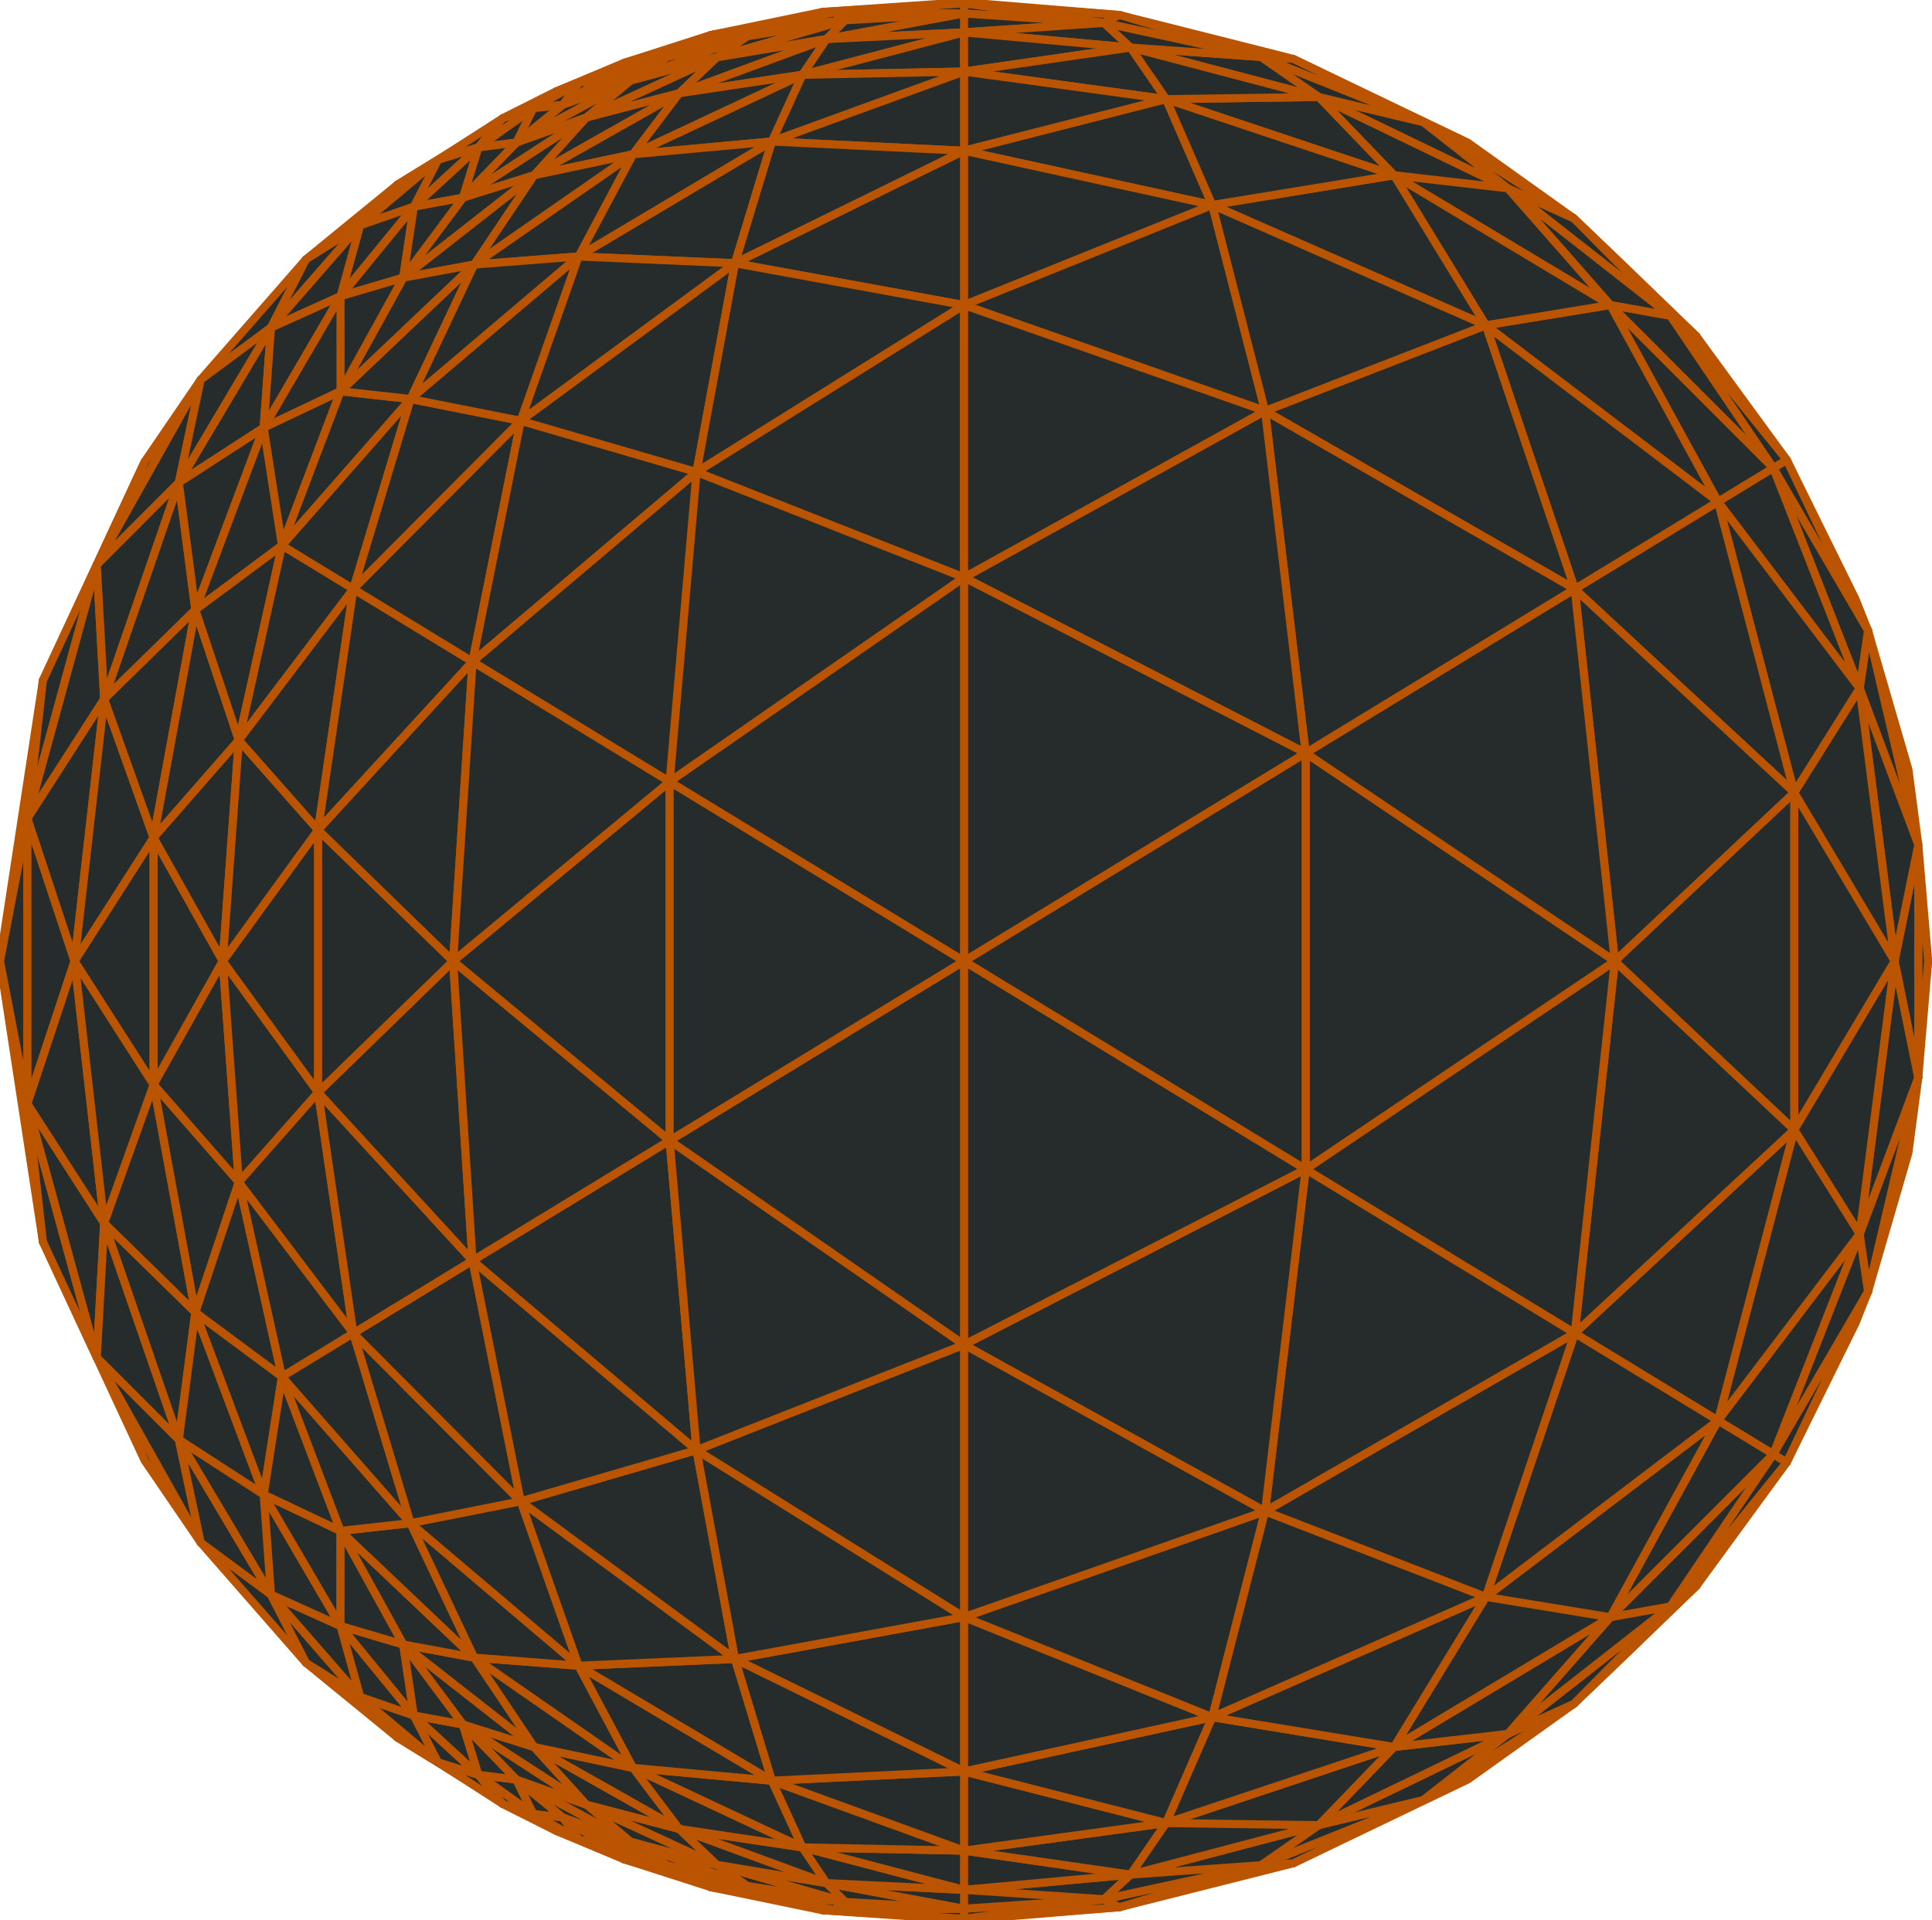 <svg xmlns="http://www.w3.org/2000/svg" width="167" height="166" fill="none"><path fill="#262C2B" stroke="#BA5400" stroke-linecap="round" stroke-linejoin="round" stroke-width=".7" d="m140.001 22.659 6.64 6.421-10.614-10.212 3.974 3.79Zm-3.974 124.659 10.614-10.213-6.64 6.422-3.974 3.791Zm25.444-35.651-1.089 2.732-5.94 12.03 7.029-14.762Zm-7.029-71.909 5.94 12.03 1.089 2.733-7.029-14.763ZM55.84 4.91l-7.764 2.988 5.851-2.455 1.913-.532Zm-1.913 155.835-5.85-2.451 7.763 2.984-1.913-.533Zm29.405 5.253-12.24-.848 12.24.747v.101Zm0-.099 13.425-1.008L83.332 166v-.101Zm0-165.612-12.24.747L83.331.19v.097Zm0-.097 13.425 1.106L83.332.287V.19ZM53.927 5.441l9.132-2.653-7.22 2.12-1.912.533Z"/><path fill="#262C2B" stroke="#BA5400" stroke-linecap="round" stroke-linejoin="round" stroke-width=".7" d="m63.059 2.788-9.132 2.653 7.51-2.413 1.622-.24Zm-1.622 160.37-7.51-2.414 9.132 2.653-1.622-.239Z"/><path fill="#262C2B" stroke="#BA5400" stroke-linecap="round" stroke-linejoin="round" stroke-width=".7" d="m55.84 161.276 7.218 2.121-9.13-2.653 1.912.532ZM61.438 3.029l10.68-1.963-9.059 1.723-1.621.24Z"/><path fill="#262C2B" stroke="#BA5400" stroke-linecap="round" stroke-linejoin="round" stroke-width=".7" d="m72.118 1.066-10.68 1.963 9.654-1.995 1.026.032Z"/><path fill="#262C2B" stroke="#BA5400" stroke-linecap="round" stroke-linejoin="round" stroke-width=".7" d="M71.091 1.035 83.332.288l-11.215.778-1.026-.031Zm.001 164.117-9.654-1.994 10.68 1.963-1.026.031Z"/><path fill="#262C2B" stroke="#BA5400" stroke-linecap="round" stroke-linejoin="round" stroke-width=".7" d="m72.117 165.121 11.215.778-12.24-.747 1.025-.031Zm-9.058-1.724 9.059 1.724-10.68-1.963 1.621.239Zm-22.185-9.145-6.507-4.018 3.496 2.137 3.01 1.881ZM34.367 15.954l6.507-4.014-3.011 1.878-3.496 2.136Zm131.448 77.194-.858 6.526-3.486 11.992 4.344-18.518Zm0-20.108.852 10.054-.852 10.054V73.04Zm-4.344-18.52 3.486 11.992.858 6.526-4.344-18.518Zm-38.459-43.967-11.234-5.464 15.097 7.244-3.863-1.78Zm3.862 1.782 9.153 6.535-13.016-8.316 3.863 1.78Zm.001 141.519-15.097 7.244 11.234-5.464 3.863-1.78Zm-3.864 1.78 13.016-8.315-9.153 6.535-3.863 1.78Zm-74.935 2.66-4.607-2.319 2.631.857 1.976 1.462Zm-1.976-1.463 3.986 2.241-2.01-.779-1.976-1.462ZM43.47 10.212l4.606-2.316L46.1 9.355l-2.63.857Zm6.617-3.096L46.1 9.356l1.976-1.459 2.01-.781Zm94.286 131.776 2.268-1.787-10.614 10.213 8.346-8.426Z"/><path fill="#262C2B" stroke="#BA5400" stroke-linecap="round" stroke-linejoin="round" stroke-width=".7" d="m146.64 137.106-2.267 1.786 10.069-12.465-7.802 10.679Zm7.802-97.346-10.068-12.466 2.267 1.787 7.801 10.678Z"/><path fill="#262C2B" stroke="#BA5400" stroke-linecap="round" stroke-linejoin="round" stroke-width=".7" d="m136.027 18.868 10.614 10.212-2.268-1.786-8.346-8.426Zm-27.04-13.946-12.23-3.627 15.02 3.794-2.79-.167Zm2.79.168 11.234 5.464-14.023-5.63 2.789.167Zm0 156.008-15.02 3.794 12.23-3.627 2.79-.167Z"/><path fill="#262C2B" stroke="#BA5400" stroke-linecap="round" stroke-linejoin="round" stroke-width=".7" d="m108.988 161.265 14.023-5.631-11.234 5.464-2.789.167ZM50.087 7.117l7.592-2.193-5.63 1.912-1.962.28Z"/><path fill="#262C2B" stroke="#BA5400" stroke-linecap="round" stroke-linejoin="round" stroke-width=".7" d="m57.68 4.923-7.593 2.193 5.752-2.205 1.84.012Zm-1.84 156.354-5.754-2.205 7.593 2.193-1.84.012Zm-3.79-1.925 5.63 1.913-7.593-2.193 1.962.28Zm-17.683-9.119-7.922-6.472 4.692 2.949 3.23 3.523Z"/><path fill="#262C2B" stroke="#BA5400" stroke-linecap="round" stroke-linejoin="round" stroke-width=".7" d="m31.137 146.711 6.725 5.659-3.495-2.137-3.23-3.522ZM26.445 22.426l7.922-6.472-3.23 3.523-4.692 2.95Z"/><path fill="#262C2B" stroke="#BA5400" stroke-linecap="round" stroke-linejoin="round" stroke-width=".7" d="m37.862 13.816-6.725 5.659 3.23-3.523 3.495-2.136ZM55.84 4.91l8.751-1.768-6.911 1.78-1.84-.012Zm8.751-1.769L55.84 4.909l7.219-2.12 1.532.352Zm-1.532 160.257-7.22-2.121 8.752 1.768-1.532.353Zm-5.379-2.133 6.911 1.78-8.751-1.768 1.84-.012Zm-45.182-35.004-8.79-18.905 4.658 10.001 4.132 8.904Zm-4.132-8.905 8.98 16.004-4.848-7.099-4.132-8.905ZM3.709 58.832l8.789-18.906-4.132 8.905L3.71 58.832Z"/><path fill="#262C2B" stroke="#BA5400" stroke-linecap="round" stroke-linejoin="round" stroke-width=".7" d="m17.345 32.826-8.98 16.003 4.133-8.904 4.847-7.1ZM95.433 1.983 83.332.288l13.425 1.008-1.324.687Z"/><path fill="#262C2B" stroke="#BA5400" stroke-linecap="round" stroke-linejoin="round" stroke-width=".7" d="m96.757 1.295 12.231 3.627-13.555-2.94 1.324-.687Zm0 163.597L83.332 165.9l12.101-1.695 1.323.687Z"/><path fill="#262C2B" stroke="#BA5400" stroke-linecap="round" stroke-linejoin="round" stroke-width=".7" d="m95.433 164.205 13.555-2.94-12.231 3.627-1.324-.687ZM63.059 2.79l10.005-1.04-8.473 1.392-1.532-.353Z"/><path fill="#262C2B" stroke="#BA5400" stroke-linecap="round" stroke-linejoin="round" stroke-width=".7" d="M73.064 1.75 63.059 2.79l9.058-1.724.947.684Zm-.947 163.371-9.058-1.724 10.005 1.04-.947.684Zm-7.526-2.078 8.473 1.393-10.005-1.04 1.532-.353ZM72.117 1.066l11.215.098-10.268.586-.947-.684Z"/><path fill="#262C2B" stroke="#BA5400" stroke-linecap="round" stroke-linejoin="round" stroke-width=".7" d="m83.332 1.164-11.215-.098L83.332.288v.876Zm0-.876 12.102 1.695-12.102-.819V.288Zm0 165.612-11.215-.778 11.215-.098v.876Zm0-.876 12.102-.819-12.102 1.695v-.876Z"/><path fill="#262C2B" stroke="#BA5400" stroke-linecap="round" stroke-linejoin="round" stroke-width=".7" d="m73.064 164.438 10.268.586-11.215.098.947-.684Zm-29.594-8.464-5.608-3.605 3.489 1.078 2.118 2.527Z"/><path fill="#262C2B" stroke="#BA5400" stroke-linecap="round" stroke-linejoin="round" stroke-width=".7" d="m41.351 153.447 4.75 3.384-2.632-.857-2.118-2.527ZM37.862 13.818l5.608-3.605-2.118 2.527-3.49 1.078Z"/><path fill="#262C2B" stroke="#BA5400" stroke-linecap="round" stroke-linejoin="round" stroke-width=".7" d="m46.1 9.354-4.749 3.385 2.118-2.528 2.631-.857Zm2.527 147.764 9.052 4.147-5.63-1.913-3.422-2.234ZM52.05 6.836l5.63-1.912-9.053 4.146 3.422-2.234Zm-1.963 152.236-3.987-2.241 2.527.287 1.46 1.954Z"/><path fill="#262C2B" stroke="#BA5400" stroke-linecap="round" stroke-linejoin="round" stroke-width=".7" d="m48.627 157.118 3.423 2.234-1.963-.281-1.46-1.953ZM46.1 9.356l3.986-2.24-1.46 1.954-2.526.286Zm5.95-2.52L48.627 9.07l1.46-1.954 1.963-.28Zm101.23 118.883 1.162.709-10.069 12.465 8.907-13.174Z"/><path fill="#262C2B" stroke="#BA5400" stroke-linecap="round" stroke-linejoin="round" stroke-width=".7" d="m154.442 126.429-1.162-.709 8.191-14.053-7.029 14.762Zm7.029-71.909-8.191-14.053 1.162-.709 7.029 14.763Z"/><path fill="#262C2B" stroke="#BA5400" stroke-linecap="round" stroke-linejoin="round" stroke-width=".7" d="m144.374 27.294 10.068 12.465-1.162.71-8.906-13.175Zm-14.052 122.618 5.705-2.593-13.016 8.315 7.311-5.722Z"/><path fill="#262C2B" stroke="#BA5400" stroke-linecap="round" stroke-linejoin="round" stroke-width=".7" d="m136.028 147.319-5.706 2.593 14.052-11.019-8.346 8.426Zm8.346-120.024-14.052-11.02 5.706 2.594 8.346 8.426Z"/><path fill="#262C2B" stroke="#BA5400" stroke-linecap="round" stroke-linejoin="round" stroke-width=".7" d="m123.011 10.554 13.016 8.316-5.705-2.594-7.311-5.722ZM3.709 107.355 0 83.092l2.37 12.336 1.339 11.927Z"/><path fill="#262C2B" stroke="#BA5400" stroke-linecap="round" stroke-linejoin="round" stroke-width=".7" d="m2.368 95.43 5.997 21.927-4.658-10.001L2.368 95.43ZM.001 83.093 3.71 58.83 2.37 70.756.002 83.093Z"/><path fill="#262C2B" stroke="#BA5400" stroke-linecap="round" stroke-linejoin="round" stroke-width=".7" d="M2.368 70.757V95.43L0 83.093l2.368-12.336ZM8.365 48.83 2.368 70.757l1.34-11.926L8.364 48.83ZM57.68 161.265l-9.053-4.147 5.876 2.105 3.176 2.042Z"/><path fill="#262C2B" stroke="#BA5400" stroke-linecap="round" stroke-linejoin="round" stroke-width=".7" d="m54.504 159.223 10.087 3.822-6.911-1.78-3.176-2.042ZM54.503 6.969 48.627 9.07l9.052-4.146-3.176 2.045Z"/><path fill="#262C2B" stroke="#BA5400" stroke-linecap="round" stroke-linejoin="round" stroke-width=".7" d="m57.68 4.923 6.911-1.78-10.087 3.825 3.175-2.045Z"/><path fill="#262C2B" stroke="#BA5400" stroke-linecap="round" stroke-linejoin="round" stroke-width=".7" d="m61.963 4.96-7.46 2.008 10.088-3.826-2.628 1.818Zm2.628-1.818 8.473-1.392-11.1 3.21 2.627-1.818Zm0 159.903-10.087-3.822 7.46 2.004 2.627 1.818Zm-2.628-1.819 11.1 3.211-8.472-1.393-2.628-1.818Zm-35.518-17.464-9.1-10.401 6.076 4.499 3.024 5.902Z"/><path fill="#262C2B" stroke="#BA5400" stroke-linecap="round" stroke-linejoin="round" stroke-width=".7" d="m23.42 137.859 7.717 8.851-4.693-2.949-3.023-5.902ZM17.345 32.827l9.1-10.401-3.024 5.902-6.076 4.5Z"/><path fill="#262C2B" stroke="#BA5400" stroke-linecap="round" stroke-linejoin="round" stroke-width=".7" d="m31.137 19.475-7.716 8.851 3.023-5.901 4.693-2.95Zm82.844 138.327 9.03-2.168-14.023 5.631 4.993-3.463Zm9.031-2.169-9.03 2.168 16.34-7.89-7.31 5.722Zm7.31-139.359-16.34-7.89 9.03 2.168 7.31 5.722Z"/><path fill="#262C2B" stroke="#BA5400" stroke-linecap="round" stroke-linejoin="round" stroke-width=".7" d="m108.988 4.924 14.023 5.63-9.03-2.168-4.993-3.462ZM73.064 164.437l-11.1-3.211 9.479 1.582 1.62 1.629Zm-1.621-1.629 11.889 2.215-10.268-.586-1.621-1.629Zm0-159.429-9.48 1.581 11.1-3.21-1.62 1.629Z"/><path fill="#262C2B" stroke="#BA5400" stroke-linecap="round" stroke-linejoin="round" stroke-width=".7" d="m73.064 1.75 10.268-.586-11.89 2.215 1.622-1.629ZM37.862 152.37l-6.725-5.659 4.63 1.603 2.095 4.056Z"/><path fill="#262C2B" stroke="#BA5400" stroke-linecap="round" stroke-linejoin="round" stroke-width=".7" d="m35.766 148.314 5.585 5.133-3.489-1.078-2.096-4.055ZM31.137 19.475l6.725-5.66-2.096 4.056-4.629 1.604Zm10.214-6.735-5.585 5.133 2.096-4.055 3.49-1.078Zm3.274 141.117 9.878 5.366-5.876-2.104-4.002-3.262Zm116.121-47.175.725 4.984-8.191 14.053 7.466-19.037Zm.725 4.984-.725-4.984 5.069-13.534-4.344 18.518Zm4.344-38.628-5.069-13.533.725-4.985 4.344 18.518Z"/><path fill="#262C2B" stroke="#BA5400" stroke-linecap="round" stroke-linejoin="round" stroke-width=".7" d="m153.28 40.468 8.191 14.053-.725 4.985-7.466-19.038ZM48.627 9.07l5.876-2.102-9.878 5.362 4.002-3.26ZM46.1 156.831l-4.749-3.384 3.274.409 1.475 2.975Z"/><path fill="#262C2B" stroke="#BA5400" stroke-linecap="round" stroke-linejoin="round" stroke-width=".7" d="m44.625 153.857 4.002 3.262-2.526-.287-1.476-2.975ZM41.351 12.739l4.75-3.385-1.476 2.975-3.274.41Zm7.276-3.67-4.002 3.261 1.476-2.974 2.526-.287Zm34.705 155.954-11.89-2.215 11.89.58v1.635Zm0-1.635 12.102.817-12.102.819v-1.636Zm0-160.588-11.89.58 11.89-2.216V2.8Zm0-1.636 12.102.82-12.102.816V1.164Zm12.101 163.039-12.1-.816 14.4-1.314-2.3 2.13Z"/><path fill="#262C2B" stroke="#BA5400" stroke-linecap="round" stroke-linejoin="round" stroke-width=".7" d="m97.732 162.075 11.256-.81-13.555 2.94 2.299-2.13Zm11.256-.812-11.255.81 16.249-4.272-4.994 3.462Zm4.994-152.878-16.25-4.273 11.256.81 4.994 3.463Zm-16.25-4.274-14.4-1.314 12.101-.816 2.3 2.13Z"/><path fill="#262C2B" stroke="#BA5400" stroke-linecap="round" stroke-linejoin="round" stroke-width=".7" d="m95.433 1.981 13.555 2.94-11.256-.81-2.299-2.13Zm68.34 81.112 2.042 10.054-5.069 13.533 3.027-23.588Z"/><path fill="#262C2B" stroke="#BA5400" stroke-linecap="round" stroke-linejoin="round" stroke-width=".7" d="m165.815 93.148-2.042-10.054 2.042-10.055v20.11Zm-5.069-33.643 5.069 13.533-2.042 10.055-3.027-23.588ZM54.503 159.223l-9.878-5.366 6.066 2.171 3.812 3.195Zm-3.812-3.196 11.272 5.199-7.46-2.004-3.812-3.195Zm0-145.867-6.066 2.17 9.878-5.362-3.812 3.191Z"/><path fill="#262C2B" stroke="#BA5400" stroke-linecap="round" stroke-linejoin="round" stroke-width=".7" d="m54.503 6.967 7.46-2.007-11.272 5.199 3.812-3.192Zm84.685 132.856 5.186-.93-14.052 11.019 8.866-10.089Zm5.186-.93-5.187.929 14.093-14.103-8.906 13.174Zm8.906-98.425-14.093-14.104 5.187.93 8.906 13.174Z"/><path fill="#262C2B" stroke="#BA5400" stroke-linecap="round" stroke-linejoin="round" stroke-width=".7" d="m130.322 16.276 14.052 11.019-5.186-.93-8.866-10.09ZM17.345 133.36l-8.98-16.004 7.093 7.102 1.887 8.902Z"/><path fill="#262C2B" stroke="#BA5400" stroke-linecap="round" stroke-linejoin="round" stroke-width=".7" d="m15.458 124.458 7.963 13.401-6.076-4.499-1.887-8.902ZM8.366 48.83l8.98-16.004-1.888 8.901-7.092 7.102Z"/><path fill="#262C2B" stroke="#BA5400" stroke-linecap="round" stroke-linejoin="round" stroke-width=".7" d="m23.421 28.327-7.963 13.401 1.887-8.901 6.076-4.5Zm38.542 132.899-11.272-5.199 8.017 2.096 3.255 3.103Z"/><path fill="#262C2B" stroke="#BA5400" stroke-linecap="round" stroke-linejoin="round" stroke-width=".7" d="m58.708 158.123 12.735 4.685-9.48-1.581-3.255-3.104Zm0-150.059-8.017 2.095L61.963 4.96l-3.255 3.104Z"/><path fill="#262C2B" stroke="#BA5400" stroke-linecap="round" stroke-linejoin="round" stroke-width=".7" d="m61.963 4.96 9.48-1.582-12.735 4.685 3.255-3.103ZM40.012 149.093l10.68 6.935-6.067-2.171-4.613-4.764ZM44.625 12.33l6.067-2.17-10.68 6.935 4.613-4.765Z"/><path fill="#262C2B" stroke="#BA5400" stroke-linecap="round" stroke-linejoin="round" stroke-width=".7" d="m41.351 153.447-5.585-5.133 4.246.778 1.34 4.355Z"/><path fill="#262C2B" stroke="#BA5400" stroke-linecap="round" stroke-linejoin="round" stroke-width=".7" d="m40.011 149.093 4.614 4.764-3.274-.41-1.34-4.354Zm-4.245-131.22 5.585-5.133-1.34 4.355-4.245.778Zm8.859-5.542-4.614 4.764 1.34-4.354 3.274-.41ZM31.137 146.71l-7.716-8.851 6.012 2.716 1.704 6.135Zm-1.703-6.136 6.332 7.739-4.629-1.604-1.703-6.135ZM23.42 28.326l7.717-8.85-1.704 6.134-6.012 2.716Zm12.346-10.453-6.332 7.738 1.703-6.134 4.629-1.604ZM69.363 6.466 58.708 8.063l12.735-4.685-2.08 3.088Z"/><path fill="#262C2B" stroke="#BA5400" stroke-linecap="round" stroke-linejoin="round" stroke-width=".7" d="m71.443 3.379 11.889-.58-13.97 3.668 2.08-3.088Zm0 159.429-12.735-4.685 10.655 1.598 2.08 3.087Z"/><path fill="#262C2B" stroke="#BA5400" stroke-linecap="round" stroke-linejoin="round" stroke-width=".7" d="m69.363 159.72 13.969 3.668-11.89-.58-2.08-3.088Zm51.135-8.681 9.824-1.128-16.34 7.89 6.516-6.762Z"/><path fill="#262C2B" stroke="#BA5400" stroke-linecap="round" stroke-linejoin="round" stroke-width=".7" d="m130.322 149.912-9.825 1.128 18.691-11.217-8.866 10.089Zm-79.63 6.116-10.68-6.935 6.158 1.947 4.522 4.988Z"/><path fill="#262C2B" stroke="#BA5400" stroke-linecap="round" stroke-linejoin="round" stroke-width=".7" d="m46.17 151.039 12.538 7.084-8.017-2.096-4.521-4.988Zm93.018-124.675L120.497 15.15l9.825 1.125 8.866 10.09ZM113.982 8.385l16.34 7.89-9.824-1.125-6.516-6.765ZM46.17 15.15l-6.158 1.945 10.68-6.936-4.522 4.991Z"/><path fill="#262C2B" stroke="#BA5400" stroke-linecap="round" stroke-linejoin="round" stroke-width=".7" d="m50.691 10.16 8.017-2.096-12.538 7.087 4.521-4.991ZM8.366 117.357 2.369 95.43l6.636 10.313-.64 11.614Z"/><path fill="#262C2B" stroke="#BA5400" stroke-linecap="round" stroke-linejoin="round" stroke-width=".7" d="m9.005 105.742 6.452 18.717-7.092-7.102.64-11.615ZM2.369 70.757 8.366 48.83l.64 11.614-6.637 10.313Z"/><path fill="#262C2B" stroke="#BA5400" stroke-linecap="round" stroke-linejoin="round" stroke-width=".7" d="M15.457 41.727 9.005 60.444l-.64-11.614 7.092-7.103Zm67.875 121.661-13.97-3.668 13.97.28v3.388Zm0-3.388 14.4 2.073-14.4 1.314V160Zm0-153.814-13.97.28L83.333 2.8v3.387Z"/><path fill="#262C2B" stroke="#BA5400" stroke-linecap="round" stroke-linejoin="round" stroke-width=".7" d="m83.332 2.8 14.4 1.313-14.4 2.073V2.8Zm14.401 159.275-14.4-2.074 17.468-2.388-3.069 4.462Z"/><path fill="#262C2B" stroke="#BA5400" stroke-linecap="round" stroke-linejoin="round" stroke-width=".7" d="m100.801 157.613 13.181.189-16.25 4.273 3.069-4.462Zm13.18.188-13.181-.189 19.697-6.573-6.516 6.762Zm6.516-142.651L100.8 8.573l13.181-.19 6.516 6.765Z"/><path fill="#262C2B" stroke="#BA5400" stroke-linecap="round" stroke-linejoin="round" stroke-width=".7" d="M100.801 8.574 83.332 6.186l14.4-2.074 3.069 4.462Z"/><path fill="#262C2B" stroke="#BA5400" stroke-linecap="round" stroke-linejoin="round" stroke-width=".7" d="m97.733 4.112 16.249 4.273-13.181.189-3.069-4.462ZM2.369 95.429V70.757l4.078 12.336L2.37 95.429Z"/><path fill="#262C2B" stroke="#BA5400" stroke-linecap="round" stroke-linejoin="round" stroke-width=".7" d="m6.447 83.093 2.558 22.648L2.37 95.428l4.078-12.335Z"/><path fill="#262C2B" stroke="#BA5400" stroke-linecap="round" stroke-linejoin="round" stroke-width=".7" d="m9.005 60.444-2.558 22.65-4.078-12.337 6.636-10.313Zm25.853 81.736 11.313 8.86-6.159-1.947-5.154-6.913Zm5.154-125.086 6.158-1.944-11.312 8.857 5.154-6.913Zm-4.246 131.219-6.332-7.739 5.423 1.604.909 6.135Z"/><path fill="#262C2B" stroke="#BA5400" stroke-linecap="round" stroke-linejoin="round" stroke-width=".7" d="m34.857 142.18 5.155 6.913-4.246-.778-.909-6.135ZM29.434 25.611l6.332-7.738-.909 6.135-5.423 1.603Z"/><path fill="#262C2B" stroke="#BA5400" stroke-linecap="round" stroke-linejoin="round" stroke-width=".7" d="m40.012 17.094-5.155 6.913.909-6.135 4.246-.778Zm108.49 105.717 4.778 2.908-14.093 14.103 9.315-17.011Zm4.779 2.908-4.778-2.908 12.243-16.129-7.465 19.037Zm7.465-66.213-12.243-16.13 4.778-2.908 7.465 19.038Zm-21.559-33.142 14.093 14.104-4.778 2.908-9.315-17.012ZM23.421 137.859l-7.963-13.401 7.336 4.752.627 8.649Zm-.627-8.65 6.64 11.366-6.013-2.717-.627-8.649Zm-7.336-87.481 7.963-13.4-.627 8.649-7.336 4.751Z"/><path fill="#262C2B" stroke="#BA5400" stroke-linecap="round" stroke-linejoin="round" stroke-width=".7" d="m29.434 25.612-6.64 11.366.627-8.65 6.013-2.716Zm29.274 132.511-12.538-7.084 8.545 1.809 3.993 5.275Zm-3.992-5.274 14.647 6.872-10.654-1.598-3.993-5.274ZM54.715 13.34l-8.545 1.81 12.538-7.086-3.993 5.275Z"/><path fill="#262C2B" stroke="#BA5400" stroke-linecap="round" stroke-linejoin="round" stroke-width=".7" d="m58.709 8.063 10.654-1.597-14.647 6.872 3.993-5.275ZM46.17 151.04l-11.312-8.86 6.126 1.134 5.186 7.726Zm-5.186-7.727 13.732 9.535-8.545-1.809-5.187-7.726Zm0-120.44-6.126 1.134L46.17 15.15l-5.187 7.723Zm5.186-7.723 8.546-1.812-13.732 9.535 5.187-7.723Zm108.922 82.519 5.654 9.012-12.243 16.129 6.589-25.141Zm5.654 9.011-5.654-9.011 8.681-14.576-3.027 23.587Z"/><path fill="#262C2B" stroke="#BA5400" stroke-linecap="round" stroke-linejoin="round" stroke-width=".7" d="m155.092 68.518 8.681 14.576-8.681 14.576V68.518Zm8.681 14.575-8.681-14.576 5.654-9.012 3.027 23.588Z"/><path fill="#262C2B" stroke="#BA5400" stroke-linecap="round" stroke-linejoin="round" stroke-width=".7" d="m148.503 43.376 12.243 16.13-5.654 9.011-6.589-25.14ZM29.437 132.361l11.547 10.953-6.127-1.135-5.42-9.818Zm5.42-108.354 6.127-1.134-11.547 10.953 5.42-9.819Zm-5.424 116.568-6.64-11.366 6.643 3.151-.003 8.215Z"/><path fill="#262C2B" stroke="#BA5400" stroke-linecap="round" stroke-linejoin="round" stroke-width=".7" d="m29.437 132.361 5.42 9.818-5.423-1.603.003-8.215Zm-6.643-95.383 6.64-11.366.002 8.215-6.642 3.15Zm12.064-12.971-5.42 9.818-.004-8.214 5.424-1.604Zm34.505 135.714-14.647-6.872 12.006 1.106 2.64 5.766Z"/><path fill="#262C2B" stroke="#BA5400" stroke-linecap="round" stroke-linejoin="round" stroke-width=".7" d="m66.722 153.956 16.61 6.046-13.97-.28-2.64-5.766Zm0-141.724-12.006 1.106 14.647-6.872-2.64 5.766Z"/><path fill="#262C2B" stroke="#BA5400" stroke-linecap="round" stroke-linejoin="round" stroke-width=".7" d="m69.363 6.467 13.969-.28-16.61 6.046 2.64-5.766ZM15.458 124.459l-6.453-18.717 7.88 7.72-1.427 10.997Z"/><path fill="#262C2B" stroke="#BA5400" stroke-linecap="round" stroke-linejoin="round" stroke-width=".7" d="m16.886 113.461 5.908 15.749-7.336-4.752 1.428-10.997ZM9.005 60.444l6.453-18.717 1.428 10.997-7.881 7.72Z"/><path fill="#262C2B" stroke="#BA5400" stroke-linecap="round" stroke-linejoin="round" stroke-width=".7" d="m22.794 36.977-5.908 15.749-1.428-10.997 7.336-4.752Zm125.708 6.399-20.071-15.25 10.756-1.762 9.315 17.012Z"/><path fill="#262C2B" stroke="#BA5400" stroke-linecap="round" stroke-linejoin="round" stroke-width=".7" d="m120.497 15.15 18.691 11.214-10.756 1.762-7.935-12.976Zm7.935 122.912 10.756 1.761-18.691 11.217 7.935-12.978Zm10.755 1.76-10.756-1.761 20.071-15.25-9.315 17.011ZM9.005 105.741 6.447 83.093l6.832 10.672-4.274 11.976Zm4.275-11.974 3.606 19.696-7.881-7.72 4.274-11.976ZM6.447 83.093l2.558-22.649 4.274 11.977-6.832 10.672Z"/><path fill="#262C2B" stroke="#BA5400" stroke-linecap="round" stroke-linejoin="round" stroke-width=".7" d="M13.28 72.42v21.345L6.446 83.093l6.832-10.672Zm3.606-19.696L13.279 72.42 9.005 60.443l7.88-7.72ZM83.332 160l-16.61-6.046 16.61-.8V160Zm0-6.846 17.469 4.458L83.332 160v-6.846Zm0-140.12-16.61-.8 16.61-6.047v6.847Zm0-6.847 17.469 2.388-17.469 4.459V6.187ZM50.011 22.173l-9.027.7 13.732-9.535-4.705 8.835Zm4.706-8.834 12.006-1.106-16.712 9.941 4.706-8.835Zm-.001 139.509-13.732-9.535 9.027.7 4.705 8.835Z"/><path fill="#262C2B" stroke="#BA5400" stroke-linecap="round" stroke-linejoin="round" stroke-width=".7" d="m50.011 144.013 16.712 9.941-12.006-1.106-4.706-8.835ZM22.794 129.21l-5.908-15.749 7.488 5.562-1.58 10.187Z"/><path fill="#262C2B" stroke="#BA5400" stroke-linecap="round" stroke-linejoin="round" stroke-width=".7" d="m24.374 119.022 5.063 13.338-6.643-3.151 1.58-10.187Zm-7.488-66.296 5.908-15.748 1.58 10.186-7.488 5.562Zm12.55-18.9-5.062 13.337-1.58-10.186 6.642-3.151Zm98.996-5.7-23.646-10.402 15.711-2.574 7.935 12.976Z"/><path fill="#262C2B" stroke="#BA5400" stroke-linecap="round" stroke-linejoin="round" stroke-width=".7" d="m104.787 17.725-21.455-4.692L100.8 8.574l3.987 9.15Z"/><path fill="#262C2B" stroke="#BA5400" stroke-linecap="round" stroke-linejoin="round" stroke-width=".7" d="m100.8 8.574 19.697 6.576-15.711 2.575-3.986-9.15Zm0 149.039-17.468-4.459 21.455-4.692-3.987 9.151Z"/><path fill="#262C2B" stroke="#BA5400" stroke-linecap="round" stroke-linejoin="round" stroke-width=".7" d="m104.786 148.462 15.711 2.578-19.697 6.573 3.986-9.151Z"/><path fill="#262C2B" stroke="#BA5400" stroke-linecap="round" stroke-linejoin="round" stroke-width=".7" d="m120.497 151.04-15.711-2.577 23.646-10.401-7.935 12.978Zm-79.513-7.726-11.547-10.952 6.05-.671 5.497 11.623Z"/><path fill="#262C2B" stroke="#BA5400" stroke-linecap="round" stroke-linejoin="round" stroke-width=".7" d="m35.488 131.691 14.523 12.323-9.027-.7-5.496-11.623Zm-11.114-12.669 11.113 12.666-6.05.672-5.063-13.338Zm5.063-85.196 6.05.67-11.113 12.667 5.063-13.337Z"/><path fill="#262C2B" stroke="#BA5400" stroke-linecap="round" stroke-linejoin="round" stroke-width=".7" d="m35.487 34.497-6.05-.671 11.547-10.953-5.497 11.624Z"/><path fill="#262C2B" stroke="#BA5400" stroke-linecap="round" stroke-linejoin="round" stroke-width=".7" d="m40.984 22.872 9.027-.7-14.523 12.324 5.496-11.624Zm-24.098 90.591-3.607-19.696 7.365 8.429-3.758 11.267Z"/><path fill="#262C2B" stroke="#BA5400" stroke-linecap="round" stroke-linejoin="round" stroke-width=".7" d="m20.645 102.193 3.73 16.829-7.489-5.561 3.759-11.268ZM13.28 72.42l3.606-19.696 3.758 11.267-7.365 8.429Z"/><path fill="#262C2B" stroke="#BA5400" stroke-linecap="round" stroke-linejoin="round" stroke-width=".7" d="m24.374 47.162-3.73 16.83-3.758-11.268 7.488-5.562ZM13.28 93.765V72.421l5.975 10.672-5.975 10.672Z"/><path fill="#262C2B" stroke="#BA5400" stroke-linecap="round" stroke-linejoin="round" stroke-width=".7" d="m19.254 83.093 1.39 19.1-7.365-8.428 5.975-10.672Zm1.39-19.101-1.39 19.101-5.975-10.672 7.365-8.429Zm46.079 89.963-16.712-9.941 13.52-.586 3.192 10.527Z"/><path fill="#262C2B" stroke="#BA5400" stroke-linecap="round" stroke-linejoin="round" stroke-width=".7" d="m63.53 143.428 19.802 9.727-16.61.8-3.191-10.527Zm.001-120.668-13.52-.586 16.712-9.941L63.53 22.76Z"/><path fill="#262C2B" stroke="#BA5400" stroke-linecap="round" stroke-linejoin="round" stroke-width=".7" d="m66.722 12.233 16.61.8-19.801 9.727 3.191-10.527Zm69.4 103.031 12.38 7.547-20.071 15.25 7.691-22.797Zm12.38 7.546-12.38-7.546 18.969-17.595-6.589 25.141Zm-113.015 8.88-11.113-12.667 6.168-3.759 4.945 16.426Zm-14.843-29.497 9.898 13.07-6.168 3.759-3.73-16.829Zm134.447-33.676-18.969-17.594 12.38-7.547 6.589 25.141Z"/><path fill="#262C2B" stroke="#BA5400" stroke-linecap="round" stroke-linejoin="round" stroke-width=".7" d="m128.431 28.126 20.071 15.25-12.38 7.547-7.691-22.797ZM24.374 47.162l6.168 3.76-9.898 13.07 3.73-16.83Zm6.168 3.76-6.168-3.76 11.113-12.666-4.945 16.426Zm19.469 93.092-14.523-12.323 9.52-1.887 5.003 14.21Zm-5.003-14.21 18.523 13.624-13.52.586-5.003-14.21Zm-14.466-14.54 14.466 14.538-9.52 1.888-4.946-16.426Z"/><path fill="#262C2B" stroke="#BA5400" stroke-linecap="round" stroke-linejoin="round" stroke-width=".7" d="m35.488 34.496 9.52 1.887-14.466 14.539 4.946-16.426Z"/><path fill="#262C2B" stroke="#BA5400" stroke-linecap="round" stroke-linejoin="round" stroke-width=".7" d="m45.008 36.383-9.52-1.887L50.01 22.173l-5.003 14.21Zm5.003-14.21 13.52.586-18.523 13.624 5.003-14.21Zm-19.469 93.092-9.898-13.07 6.852-7.758 3.046 20.828ZM19.254 83.093l8.242 11.343-6.852 7.757-1.39-19.1Z"/><path fill="#262C2B" stroke="#BA5400" stroke-linecap="round" stroke-linejoin="round" stroke-width=".7" d="m27.496 94.436-8.242-11.343 8.242-11.344v22.687Z"/><path fill="#262C2B" stroke="#BA5400" stroke-linecap="round" stroke-linejoin="round" stroke-width=".7" d="m20.644 63.992 6.852 7.758-8.242 11.343 1.39-19.1Z"/><path fill="#262C2B" stroke="#BA5400" stroke-linecap="round" stroke-linejoin="round" stroke-width=".7" d="m27.496 71.75-6.852-7.757 9.898-13.07-3.046 20.827Zm55.836-45.37-19.801-3.62 19.801-9.728V26.38Zm0-13.348 21.455 4.692-21.455 8.655V13.033Zm0 140.123-19.801-9.727 19.801-3.62v13.347Zm0-13.347 21.455 8.655-21.455 4.692v-13.347Zm56.251-56.715 15.508 14.576-18.969 17.594 3.461-32.17Z"/><path fill="#262C2B" stroke="#BA5400" stroke-linecap="round" stroke-linejoin="round" stroke-width=".7" d="m155.091 97.67-15.508-14.576 15.508-14.576V97.67Zm-18.969-46.747 18.969 17.594-15.508 14.576-3.461-32.17Zm-31.335 97.539-21.455-8.655 26.02-9.148-4.565 17.803Z"/><path fill="#262C2B" stroke="#BA5400" stroke-linecap="round" stroke-linejoin="round" stroke-width=".7" d="m109.352 130.659 19.08 7.402-23.646 10.401 4.566-17.803Z"/><path fill="#262C2B" stroke="#BA5400" stroke-linecap="round" stroke-linejoin="round" stroke-width=".7" d="m128.432 138.061-19.08-7.401 26.77-15.396-7.69 22.797Zm7.69-87.138-26.77-15.395 19.08-7.402 7.69 22.797Zm-26.77-15.396-26.02-9.147 21.455-8.656 4.565 17.803Z"/><path fill="#262C2B" stroke="#BA5400" stroke-linecap="round" stroke-linejoin="round" stroke-width=".7" d="m104.786 17.724 23.646 10.401-19.08 7.402-4.566-17.803ZM45.008 129.801l-14.466-14.538 10.303-6.277 4.163 20.815Z"/><path fill="#262C2B" stroke="#BA5400" stroke-linecap="round" stroke-linejoin="round" stroke-width=".7" d="m27.496 94.437 13.349 14.551-10.303 6.277-3.046-20.828Zm3.046-43.514 10.303 6.28L27.496 71.75l3.046-20.827Z"/><path fill="#262C2B" stroke="#BA5400" stroke-linecap="round" stroke-linejoin="round" stroke-width=".7" d="m40.845 57.203-10.303-6.28 14.466-14.538-4.163 20.818Zm22.685 86.224-18.522-13.625 15.198-4.43 3.325 18.055Z"/><path fill="#262C2B" stroke="#BA5400" stroke-linecap="round" stroke-linejoin="round" stroke-width=".7" d="m60.206 125.372 23.126 14.434-19.801 3.621-3.325-18.055Zm-19.361-16.386 19.361 16.385-15.198 4.43-4.163-20.815Zm4.163-72.601 15.198 4.43-19.361 16.388 4.163-20.818Zm15.198 4.43-15.198-4.43L63.531 22.76l-3.325 18.055Z"/><path fill="#262C2B" stroke="#BA5400" stroke-linecap="round" stroke-linejoin="round" stroke-width=".7" d="m63.53 22.76 19.802 3.62-23.126 14.435 3.325-18.055Zm-22.685 86.227L27.496 94.436l11.67-11.344 1.679 25.895Z"/><path fill="#262C2B" stroke="#BA5400" stroke-linecap="round" stroke-linejoin="round" stroke-width=".7" d="m27.496 71.75 11.67 11.343-11.67 11.343V71.75Z"/><path fill="#262C2B" stroke="#BA5400" stroke-linecap="round" stroke-linejoin="round" stroke-width=".7" d="m39.167 83.094-11.67-11.343 13.348-14.548-1.678 25.891Zm73.69 17.994 23.265 14.176-26.77 15.395 3.505-29.571Zm23.265 14.175-23.265-14.176 26.726-17.995-3.461 32.171Z"/><path fill="#262C2B" stroke="#BA5400" stroke-linecap="round" stroke-linejoin="round" stroke-width=".7" d="m112.857 65.102 26.726 17.991-26.726 17.995V65.102Z"/><path fill="#262C2B" stroke="#BA5400" stroke-linecap="round" stroke-linejoin="round" stroke-width=".7" d="m139.583 83.093-26.726-17.991 23.265-14.18 3.461 32.171Z"/><path fill="#262C2B" stroke="#BA5400" stroke-linecap="round" stroke-linejoin="round" stroke-width=".7" d="m109.352 35.527 26.77 15.396-23.265 14.179-3.505-29.575Zm-26.02 104.281-23.126-14.435 23.126-9.112v23.547Zm0-23.547 26.02 14.4-26.02 9.147v-23.547Zm26.021 14.398-26.02-14.399 29.525-15.172-3.505 29.571Z"/><path fill="#262C2B" stroke="#BA5400" stroke-linecap="round" stroke-linejoin="round" stroke-width=".7" d="M112.858 65.102 83.333 49.927l26.02-14.4 3.505 29.575ZM83.332 49.926l-23.126-9.113L83.332 26.38v23.547Z"/><path fill="#262C2B" stroke="#BA5400" stroke-linecap="round" stroke-linejoin="round" stroke-width=".7" d="m83.332 26.38 26.02 9.146-26.02 14.4V26.379Zm-23.126 98.992-19.361-16.385 17.037-10.382 2.324 26.767Z"/><path fill="#262C2B" stroke="#BA5400" stroke-linecap="round" stroke-linejoin="round" stroke-width=".7" d="m57.882 98.605 25.45 17.654-23.126 9.113-2.324-26.767ZM39.167 83.093l18.715 15.511-17.037 10.383-1.678-25.894Z"/><path fill="#262C2B" stroke="#BA5400" stroke-linecap="round" stroke-linejoin="round" stroke-width=".7" d="M57.882 98.605 39.167 83.093l18.715-15.512v31.024Z"/><path fill="#262C2B" stroke="#BA5400" stroke-linecap="round" stroke-linejoin="round" stroke-width=".7" d="m40.845 57.203 17.037 10.38-18.715 15.511 1.678-25.89Zm17.037 10.379-17.037-10.38 19.361-16.387-2.324 26.767Zm2.324-26.767 23.126 9.112-25.45 17.655 2.324-26.767Zm23.126 75.444-25.45-17.654 25.45-15.513v33.167Zm.001-33.166 29.525 17.994-29.525 15.172V83.093Z"/><path fill="#262C2B" stroke="#BA5400" stroke-linecap="round" stroke-linejoin="round" stroke-width=".7" d="M112.858 101.088 83.333 83.093l29.525-17.991v35.986ZM57.882 67.581l25.45 15.512-25.45 15.512V67.58Z"/><path fill="#262C2B" stroke="#BA5400" stroke-linecap="round" stroke-linejoin="round" stroke-width=".7" d="m83.332 83.094-25.45-15.512 25.45-17.654v33.166Zm.001-33.166 29.525 15.175-29.525 17.991V49.928Z"/></svg>